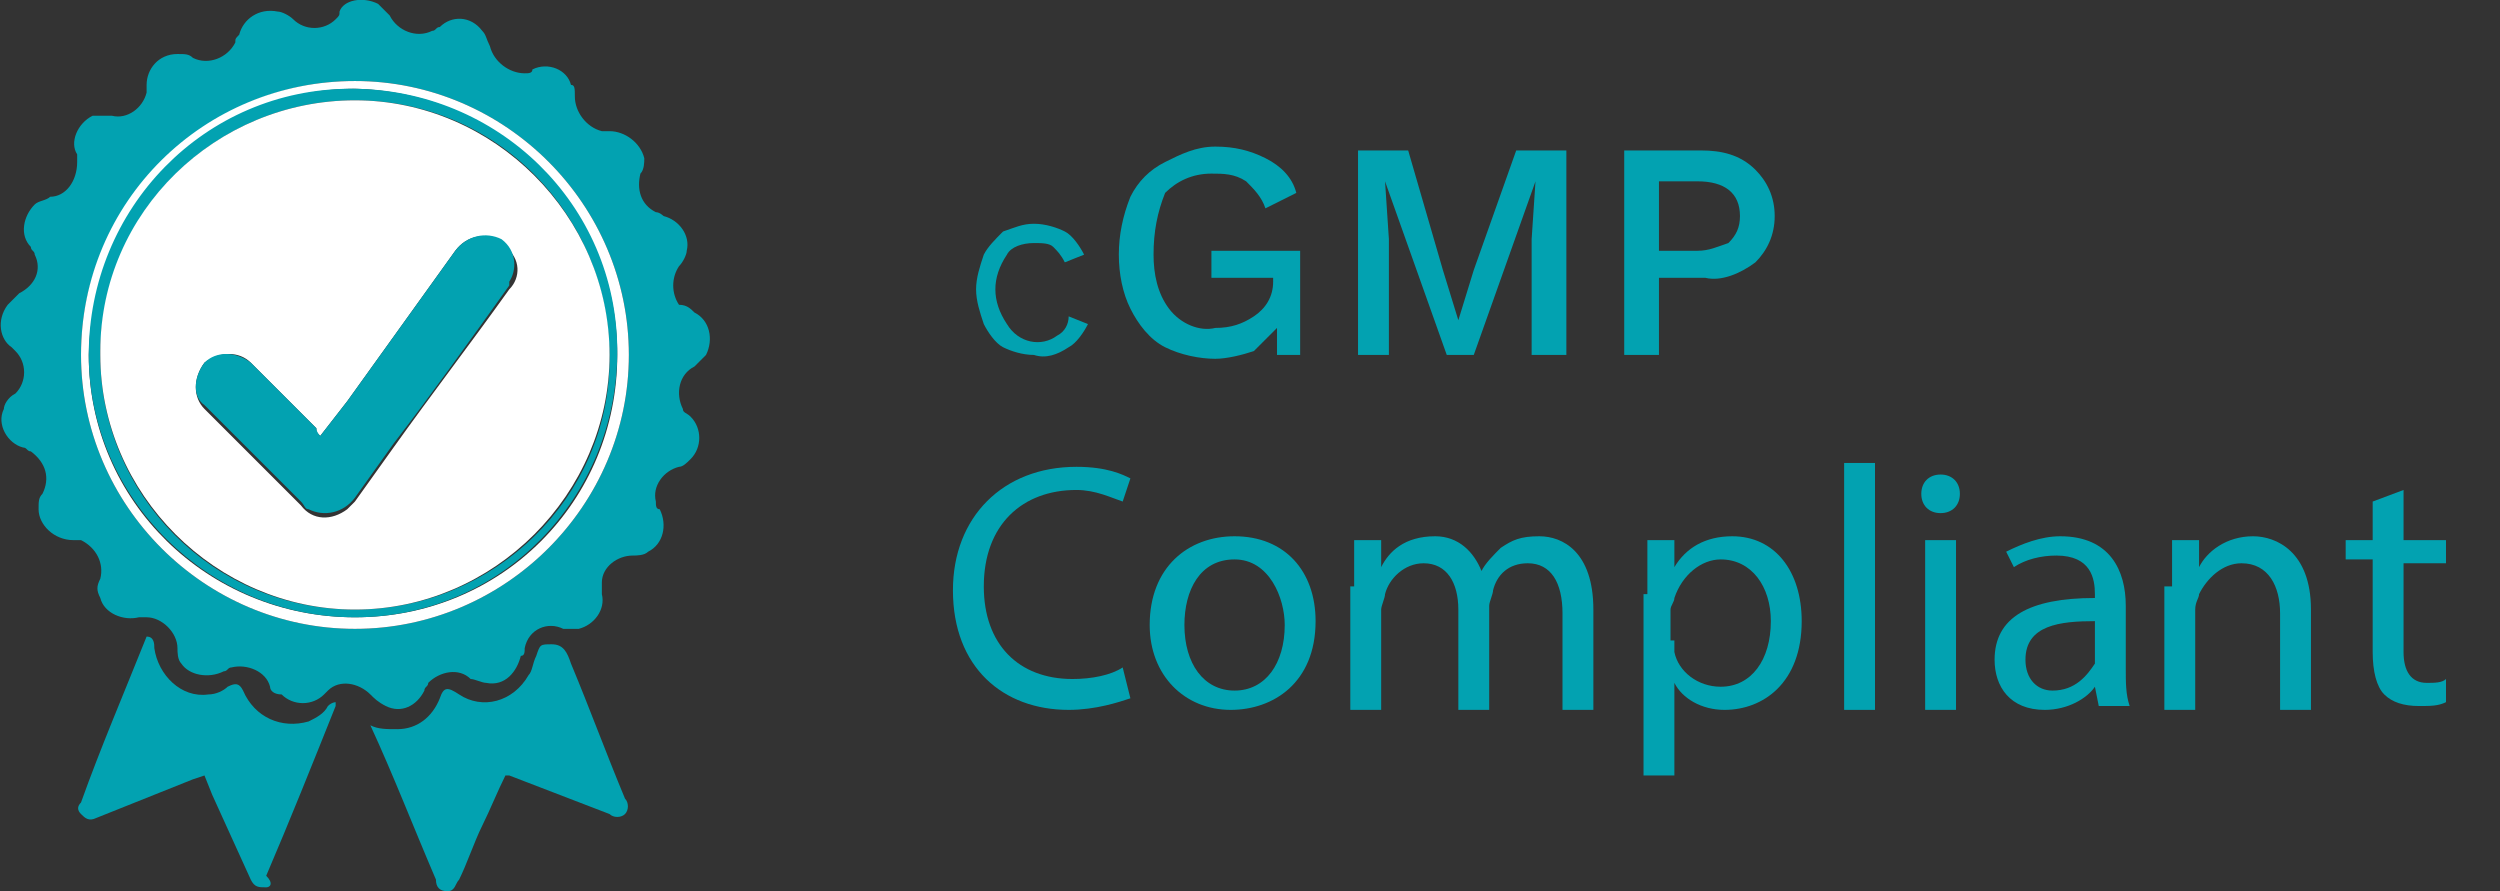 <?xml version="1.0" encoding="utf-8"?>
<!-- Generator: Adobe Illustrator 24.1.2, SVG Export Plug-In . SVG Version: 6.00 Build 0)  -->
<svg version="1.1" id="Layer_1" xmlns="http://www.w3.org/2000/svg" xmlns:xlink="http://www.w3.org/1999/xlink" x="0px" y="0px"
	 viewBox="0 0 64.8 23.1" style="enable-background:new 0 0 64.8 23.1;" xml:space="preserve">
<rect x="0" y="0" width="64.8" height="23.1" fill="#333333" stroke="none"/>
<style type="text/css">
	.st0{fill:#02A2B1;}
	.st1{fill:#FFFFFF;}
</style>
<path class="st0" d="M27.7,9c-0.3,0.2-0.6,0.3-0.9,0.2c-0.3,0-0.6-0.1-0.8-0.2c-0.2-0.1-0.4-0.4-0.5-0.6c-0.1-0.3-0.2-0.6-0.2-0.9
	c0-0.3,0.1-0.6,0.2-0.9C25.6,6.4,25.8,6.2,26,6c0.3-0.1,0.5-0.2,0.8-0.2c0.3,0,0.6,0.1,0.8,0.2c0.2,0.1,0.4,0.4,0.5,0.6l-0.5,0.2
	c-0.1-0.2-0.2-0.3-0.3-0.4c-0.1-0.1-0.3-0.1-0.5-0.1c-0.3,0-0.6,0.1-0.7,0.3c-0.2,0.3-0.3,0.6-0.3,0.9c0,0.3,0.1,0.6,0.3,0.9
	C26.4,8.9,27,9,27.4,8.7c0.2-0.1,0.3-0.3,0.3-0.5l0.5,0.2C28.1,8.6,27.9,8.9,27.7,9z"/>
<path class="st0" d="M33.7,6.5v2.7h-0.6V8.5c-0.2,0.2-0.4,0.4-0.6,0.6c-0.3,0.1-0.7,0.2-1,0.2c-0.4,0-0.9-0.1-1.3-0.3
	c-0.4-0.2-0.7-0.6-0.9-1C29.1,7.6,29,7.1,29,6.6c0-0.5,0.1-1,0.3-1.5c0.2-0.4,0.5-0.7,0.9-0.9C30.6,4,31,3.8,31.5,3.8
	c0.5,0,0.9,0.1,1.3,0.3c0.4,0.2,0.7,0.5,0.8,0.9l-0.8,0.4c-0.1-0.3-0.3-0.5-0.5-0.7c-0.3-0.2-0.6-0.2-0.9-0.2
	c-0.5,0-0.9,0.2-1.2,0.5C30,5.5,29.9,6,29.9,6.6c0,0.5,0.1,1,0.4,1.4c0.3,0.4,0.8,0.6,1.2,0.5c0.4,0,0.7-0.1,1-0.3
	C32.8,8,33,7.7,33,7.3V7.2h-1.6V6.5H33.7z"/>
<path class="st0" d="M40.5,9.2h-0.8v-3l0.1-1.5l0,0l-1.6,4.5h-0.7l-1.6-4.5l0,0l0.1,1.5v3h-0.8V3.9h1.3L37.4,7l0.4,1.3l0,0L38.2,7
	l1.1-3.1h1.3V9.2z"/>
<path class="st0" d="M45.5,4.4C45.8,4.7,46,5.1,46,5.6c0,0.5-0.2,0.9-0.5,1.2c-0.4,0.3-0.9,0.5-1.3,0.4h-1.2v2h-0.9V3.9h2
	C44.6,3.9,45.1,4,45.5,4.4z M44.8,6.3c0.2-0.2,0.3-0.4,0.3-0.7c0-0.6-0.4-0.9-1.1-0.9h-1v1.8h1C44.3,6.5,44.5,6.4,44.8,6.3z"/>
<g id="dlAJpT">
	<path class="st0" d="M14.9,2.5c0,0.4,0.3,0.8,0.7,0.9c0.1,0,0.1,0,0.2,0c0.4,0,0.8,0.3,0.9,0.7c0,0.1,0,0.3-0.1,0.4
		c-0.1,0.4,0,0.8,0.4,1c0.1,0,0.2,0.1,0.2,0.1c0.4,0.1,0.7,0.5,0.6,0.9c0,0.1-0.1,0.3-0.2,0.4c-0.2,0.3-0.2,0.7,0,1
		C17.8,7.9,17.9,8,18,8.1c0.4,0.2,0.5,0.7,0.3,1.1c-0.1,0.1-0.2,0.2-0.3,0.3c-0.4,0.2-0.5,0.7-0.3,1.1c0,0.1,0.1,0.1,0.2,0.2
		c0.3,0.3,0.3,0.8,0,1.1c-0.1,0.1-0.2,0.2-0.3,0.2c-0.4,0.1-0.7,0.5-0.6,0.9c0,0.1,0,0.2,0.1,0.2c0.2,0.4,0.1,0.9-0.3,1.1
		c-0.1,0.1-0.3,0.1-0.4,0.1c-0.4,0-0.8,0.3-0.8,0.7c0,0.1,0,0.2,0,0.3c0.1,0.4-0.2,0.8-0.6,0.9c-0.1,0-0.3,0-0.4,0
		c-0.4-0.2-0.9,0-1,0.5c0,0.1,0,0.2-0.1,0.2c-0.1,0.4-0.4,0.8-0.9,0.7c-0.1,0-0.3-0.1-0.4-0.1c-0.3-0.3-0.8-0.2-1.1,0.1
		c0,0.1-0.1,0.1-0.1,0.2c-0.2,0.4-0.6,0.6-1,0.4c-0.2-0.1-0.3-0.2-0.4-0.3c-0.3-0.3-0.8-0.4-1.1-0.1c0,0-0.1,0.1-0.1,0.1
		c-0.3,0.3-0.8,0.3-1.1,0C7.1,18,7,17.9,7,17.8c-0.1-0.4-0.6-0.6-1-0.5c-0.1,0-0.1,0.1-0.2,0.1c-0.4,0.2-0.9,0.1-1.1-0.2
		c-0.1-0.1-0.1-0.3-0.1-0.4c0-0.4-0.4-0.8-0.8-0.8c-0.1,0-0.1,0-0.2,0c-0.4,0.1-0.9-0.1-1-0.5c-0.1-0.2-0.1-0.3,0-0.5
		c0.1-0.4-0.1-0.8-0.5-1c-0.1,0-0.1,0-0.2,0C1.4,14,1,13.6,1,13.2c0-0.2,0-0.3,0.1-0.4c0.2-0.4,0.1-0.8-0.3-1.1
		c-0.1,0-0.1-0.1-0.2-0.1c-0.4-0.1-0.7-0.6-0.5-1c0-0.1,0.1-0.3,0.3-0.4c0.3-0.3,0.3-0.8,0-1.1c0,0-0.1-0.1-0.1-0.1
		C0,8.8-0.1,8.3,0.2,7.9c0.1-0.1,0.2-0.2,0.3-0.3c0.4-0.2,0.6-0.6,0.4-1c0-0.1-0.1-0.1-0.1-0.2C0.5,6.1,0.6,5.6,0.9,5.3
		C1,5.2,1.2,5.2,1.3,5.1c0.4,0,0.7-0.4,0.7-0.9c0-0.1,0-0.1,0-0.2C1.8,3.7,2,3.2,2.4,3C2.6,3,2.7,3,2.9,3c0.4,0.1,0.8-0.2,0.9-0.6
		c0-0.1,0-0.1,0-0.2c0-0.4,0.3-0.8,0.8-0.8c0.2,0,0.3,0,0.4,0.1c0.4,0.2,0.9,0,1.1-0.4c0-0.1,0-0.1,0.1-0.2c0.1-0.4,0.5-0.7,1-0.6
		c0.1,0,0.3,0.1,0.4,0.2c0.3,0.3,0.8,0.3,1.1,0c0.1-0.1,0.1-0.1,0.1-0.2C8.9,0,9.4-0.1,9.8,0.1c0.1,0.1,0.2,0.2,0.3,0.3
		c0.2,0.4,0.7,0.6,1.1,0.4c0.1,0,0.1-0.1,0.2-0.1c0.3-0.3,0.8-0.3,1.1,0.1c0.1,0.1,0.1,0.2,0.2,0.4c0.1,0.4,0.5,0.7,0.9,0.7
		c0.1,0,0.2,0,0.2-0.1c0.4-0.2,0.9,0,1,0.4C14.9,2.2,14.9,2.3,14.9,2.5z M9.2,2.1c-3.9,0-7.1,3.2-7.1,7.1c0,3.9,3.2,7.1,7.1,7.1
		c3.9,0,7.1-3.2,7.1-7.1C16.3,5.3,13.1,2.1,9.2,2.1C9.2,2.1,9.2,2.1,9.2,2.1z"/>
	<path class="st0" d="M9.6,18.8c0.2,0.1,0.4,0.1,0.7,0.1c0.5,0,0.9-0.3,1.1-0.8c0.1-0.3,0.2-0.3,0.5-0.1c0.6,0.4,1.4,0.2,1.8-0.5
		c0.1-0.1,0.1-0.3,0.2-0.5c0.1-0.3,0.1-0.3,0.4-0.3l0,0c0.3,0,0.4,0.2,0.5,0.5c0.5,1.2,0.9,2.3,1.4,3.5c0.1,0.1,0.1,0.3,0,0.4
		c-0.1,0.1-0.3,0.1-0.4,0l-2.6-1l-0.1,0c-0.2,0.4-0.4,0.9-0.6,1.3s-0.4,1-0.6,1.4c-0.1,0.1-0.1,0.3-0.3,0.3s-0.3-0.1-0.3-0.3
		C10.7,21.4,10.2,20.1,9.6,18.8C9.6,18.8,9.6,18.8,9.6,18.8z"/>
	<path class="st0" d="M3.8,16.5C4,16.5,4,16.7,4,16.8c0.1,0.7,0.7,1.3,1.4,1.2c0,0,0,0,0,0c0.2,0,0.4-0.1,0.5-0.2
		c0.2-0.1,0.3-0.1,0.4,0.1c0.3,0.7,1,1,1.7,0.8c0.2-0.1,0.4-0.2,0.5-0.4c0.1-0.1,0.2-0.1,0.2-0.1l0,0c0,0,0,0.1,0,0.1
		c-0.6,1.5-1.2,3-1.8,4.4C7.1,22.9,7,23,6.9,23c-0.2,0-0.3,0-0.4-0.2l-1-2.2l-0.2-0.5l-0.3,0.1l-2.5,1c-0.2,0.1-0.3,0-0.4-0.1
		C2,21,2,20.9,2.1,20.8C2.6,19.4,3.2,18,3.8,16.5L3.8,16.5z"/>
	<path class="st1" d="M9.2,2.1c3.9,0,7.1,3.2,7.1,7.1c0,3.9-3.2,7.1-7.1,7.1s-7.1-3.2-7.1-7.1c0,0,0,0,0,0C2.1,5.2,5.3,2.1,9.2,2.1z
		 M2.3,9.2C2.3,13,5.4,16,9.2,16C13,16,16,13,16,9.2c0-3.8-3-6.8-6.8-6.9C5.5,2.3,2.4,5.3,2.3,9.2C2.3,9.1,2.3,9.1,2.3,9.2z"/>
	<path class="st0" d="M2.3,9.2c0-3.8,3-6.9,6.8-6.9c3.8,0,6.9,3,6.9,6.8c0,3.8-3,6.9-6.8,6.9c0,0,0,0,0,0C5.4,16,2.3,12.9,2.3,9.2z
		 M9.2,2.6c-3.6,0-6.6,2.9-6.6,6.6c0,3.6,2.9,6.6,6.6,6.6c3.6,0,6.6-2.9,6.6-6.5C15.8,5.6,12.9,2.6,9.2,2.6C9.2,2.6,9.2,2.6,9.2,2.6
		z"/>
	<path class="st1" d="M9.2,2.6c3.6,0,6.6,3,6.6,6.6c0,3.6-3,6.6-6.6,6.6c-3.6,0-6.6-3-6.6-6.6c0,0,0-0.1,0-0.1
		C2.6,5.5,5.6,2.6,9.2,2.6z M8.3,11.3c-0.1-0.1-0.1-0.1-0.1-0.2L6.5,9.4c-0.3-0.3-0.8-0.3-1.2,0C5,9.8,5,10.3,5.3,10.6l0,0l2.5,2.5
		c0.3,0.4,0.8,0.4,1.2,0.1c0.1-0.1,0.1-0.1,0.2-0.2l1-1.4c1-1.4,2-2.7,3-4.1c0.3-0.3,0.3-0.8-0.1-1.1c0,0-0.1-0.1-0.1-0.1
		c-0.4-0.3-0.9-0.2-1.2,0.2c0,0,0,0,0,0L9,10.4L8.3,11.3z"/>
	<path class="st0" d="M8.3,11.3L9,10.4l2.8-3.9C12.1,6.1,12.6,6,13,6.2c0,0,0,0,0,0c0.4,0.3,0.4,0.8,0.2,1.1c0,0,0,0,0,0.1
		c-1,1.4-2,2.8-3,4.1l-1,1.4c-0.3,0.4-0.8,0.5-1.2,0.3c-0.1,0-0.1-0.1-0.2-0.2l-2.5-2.5C5,10.3,5,9.8,5.3,9.4c0.3-0.3,0.8-0.3,1.2,0
		l0,0l1.7,1.7C8.2,11.2,8.3,11.3,8.3,11.3z"/>
</g>
<g>
	<path class="st0" d="M29.3,18.1c-0.3,0.1-0.9,0.3-1.6,0.3c-1.7,0-3-1.1-3-3.1c0-1.9,1.3-3.2,3.2-3.2c0.8,0,1.2,0.2,1.4,0.3
		l-0.2,0.6c-0.3-0.1-0.7-0.3-1.2-0.3c-1.4,0-2.4,0.9-2.4,2.5c0,1.5,0.9,2.4,2.3,2.4c0.5,0,1-0.1,1.3-0.3L29.3,18.1z"/>
	<path class="st0" d="M34.1,16.1c0,1.6-1.1,2.3-2.2,2.3c-1.2,0-2.1-0.9-2.1-2.2c0-1.5,1-2.3,2.2-2.3C33.3,13.9,34.1,14.8,34.1,16.1z
		 M30.7,16.2c0,1,0.5,1.7,1.3,1.7c0.8,0,1.3-0.7,1.3-1.7c0-0.7-0.4-1.7-1.3-1.7C31.1,14.5,30.7,15.3,30.7,16.2z"/>
	<path class="st0" d="M35.1,15.2c0-0.5,0-0.8,0-1.2h0.7l0,0.7h0c0.2-0.4,0.6-0.8,1.4-0.8c0.6,0,1,0.4,1.2,0.9h0
		c0.1-0.2,0.3-0.4,0.5-0.6c0.3-0.2,0.5-0.3,1-0.3c0.6,0,1.4,0.4,1.4,1.9v2.6h-0.8v-2.5c0-0.8-0.3-1.3-0.9-1.3
		c-0.5,0-0.8,0.3-0.9,0.7c0,0.1-0.1,0.3-0.1,0.4v2.7h-0.8v-2.6c0-0.7-0.3-1.2-0.9-1.2c-0.5,0-0.9,0.4-1,0.8c0,0.1-0.1,0.3-0.1,0.4
		v2.6h-0.8V15.2z"/>
	<path class="st0" d="M42.7,15.4c0-0.6,0-1,0-1.4h0.7l0,0.7h0c0.3-0.5,0.8-0.8,1.5-0.8c1.1,0,1.8,0.9,1.8,2.2c0,1.6-1,2.3-2,2.3
		c-0.6,0-1.1-0.3-1.3-0.7h0v2.4h-0.8V15.4z M43.4,16.6c0,0.1,0,0.2,0,0.3c0.1,0.5,0.6,0.9,1.2,0.9c0.8,0,1.3-0.7,1.3-1.7
		c0-0.9-0.5-1.6-1.3-1.6c-0.5,0-1,0.4-1.2,1c0,0.1-0.1,0.2-0.1,0.3V16.6z"/>
	<path class="st0" d="M47.8,12h0.8v6.4h-0.8V12z"/>
	<path class="st0" d="M50.8,12.8c0,0.3-0.2,0.5-0.5,0.5c-0.3,0-0.5-0.2-0.5-0.5c0-0.3,0.2-0.5,0.5-0.5
		C50.6,12.3,50.8,12.5,50.8,12.8z M49.9,18.3V14h0.8v4.4H49.9z"/>
	<path class="st0" d="M54.4,18.3l-0.1-0.5h0c-0.2,0.3-0.7,0.6-1.3,0.6c-0.9,0-1.3-0.6-1.3-1.3c0-1.1,0.9-1.6,2.6-1.6v-0.1
		c0-0.4-0.1-1-1-1c-0.4,0-0.8,0.1-1.1,0.3L52,14.3c0.4-0.2,0.9-0.4,1.4-0.4c1.3,0,1.7,0.9,1.7,1.8v1.6c0,0.4,0,0.7,0.1,1H54.4z
		 M54.3,16.1c-0.9,0-1.8,0.1-1.8,1c0,0.5,0.3,0.8,0.7,0.8c0.6,0,0.9-0.4,1.1-0.7c0-0.1,0-0.2,0-0.3V16.1z"/>
	<path class="st0" d="M56.3,15.2c0-0.5,0-0.8,0-1.2H57l0,0.7h0c0.2-0.4,0.7-0.8,1.4-0.8c0.6,0,1.5,0.4,1.5,1.9v2.6h-0.8v-2.5
		c0-0.7-0.3-1.3-1-1.3c-0.5,0-0.9,0.4-1.1,0.8c0,0.1-0.1,0.2-0.1,0.4v2.6h-0.8V15.2z"/>
	<path class="st0" d="M62.3,12.7V14h1.1v0.6h-1.1v2.3c0,0.5,0.2,0.8,0.6,0.8c0.2,0,0.4,0,0.5-0.1l0,0.6c-0.2,0.1-0.4,0.1-0.7,0.1
		c-0.4,0-0.7-0.1-0.9-0.3c-0.2-0.2-0.3-0.6-0.3-1.1v-2.4h-0.7V14h0.7v-1L62.3,12.7z"/>
</g>
</svg>
